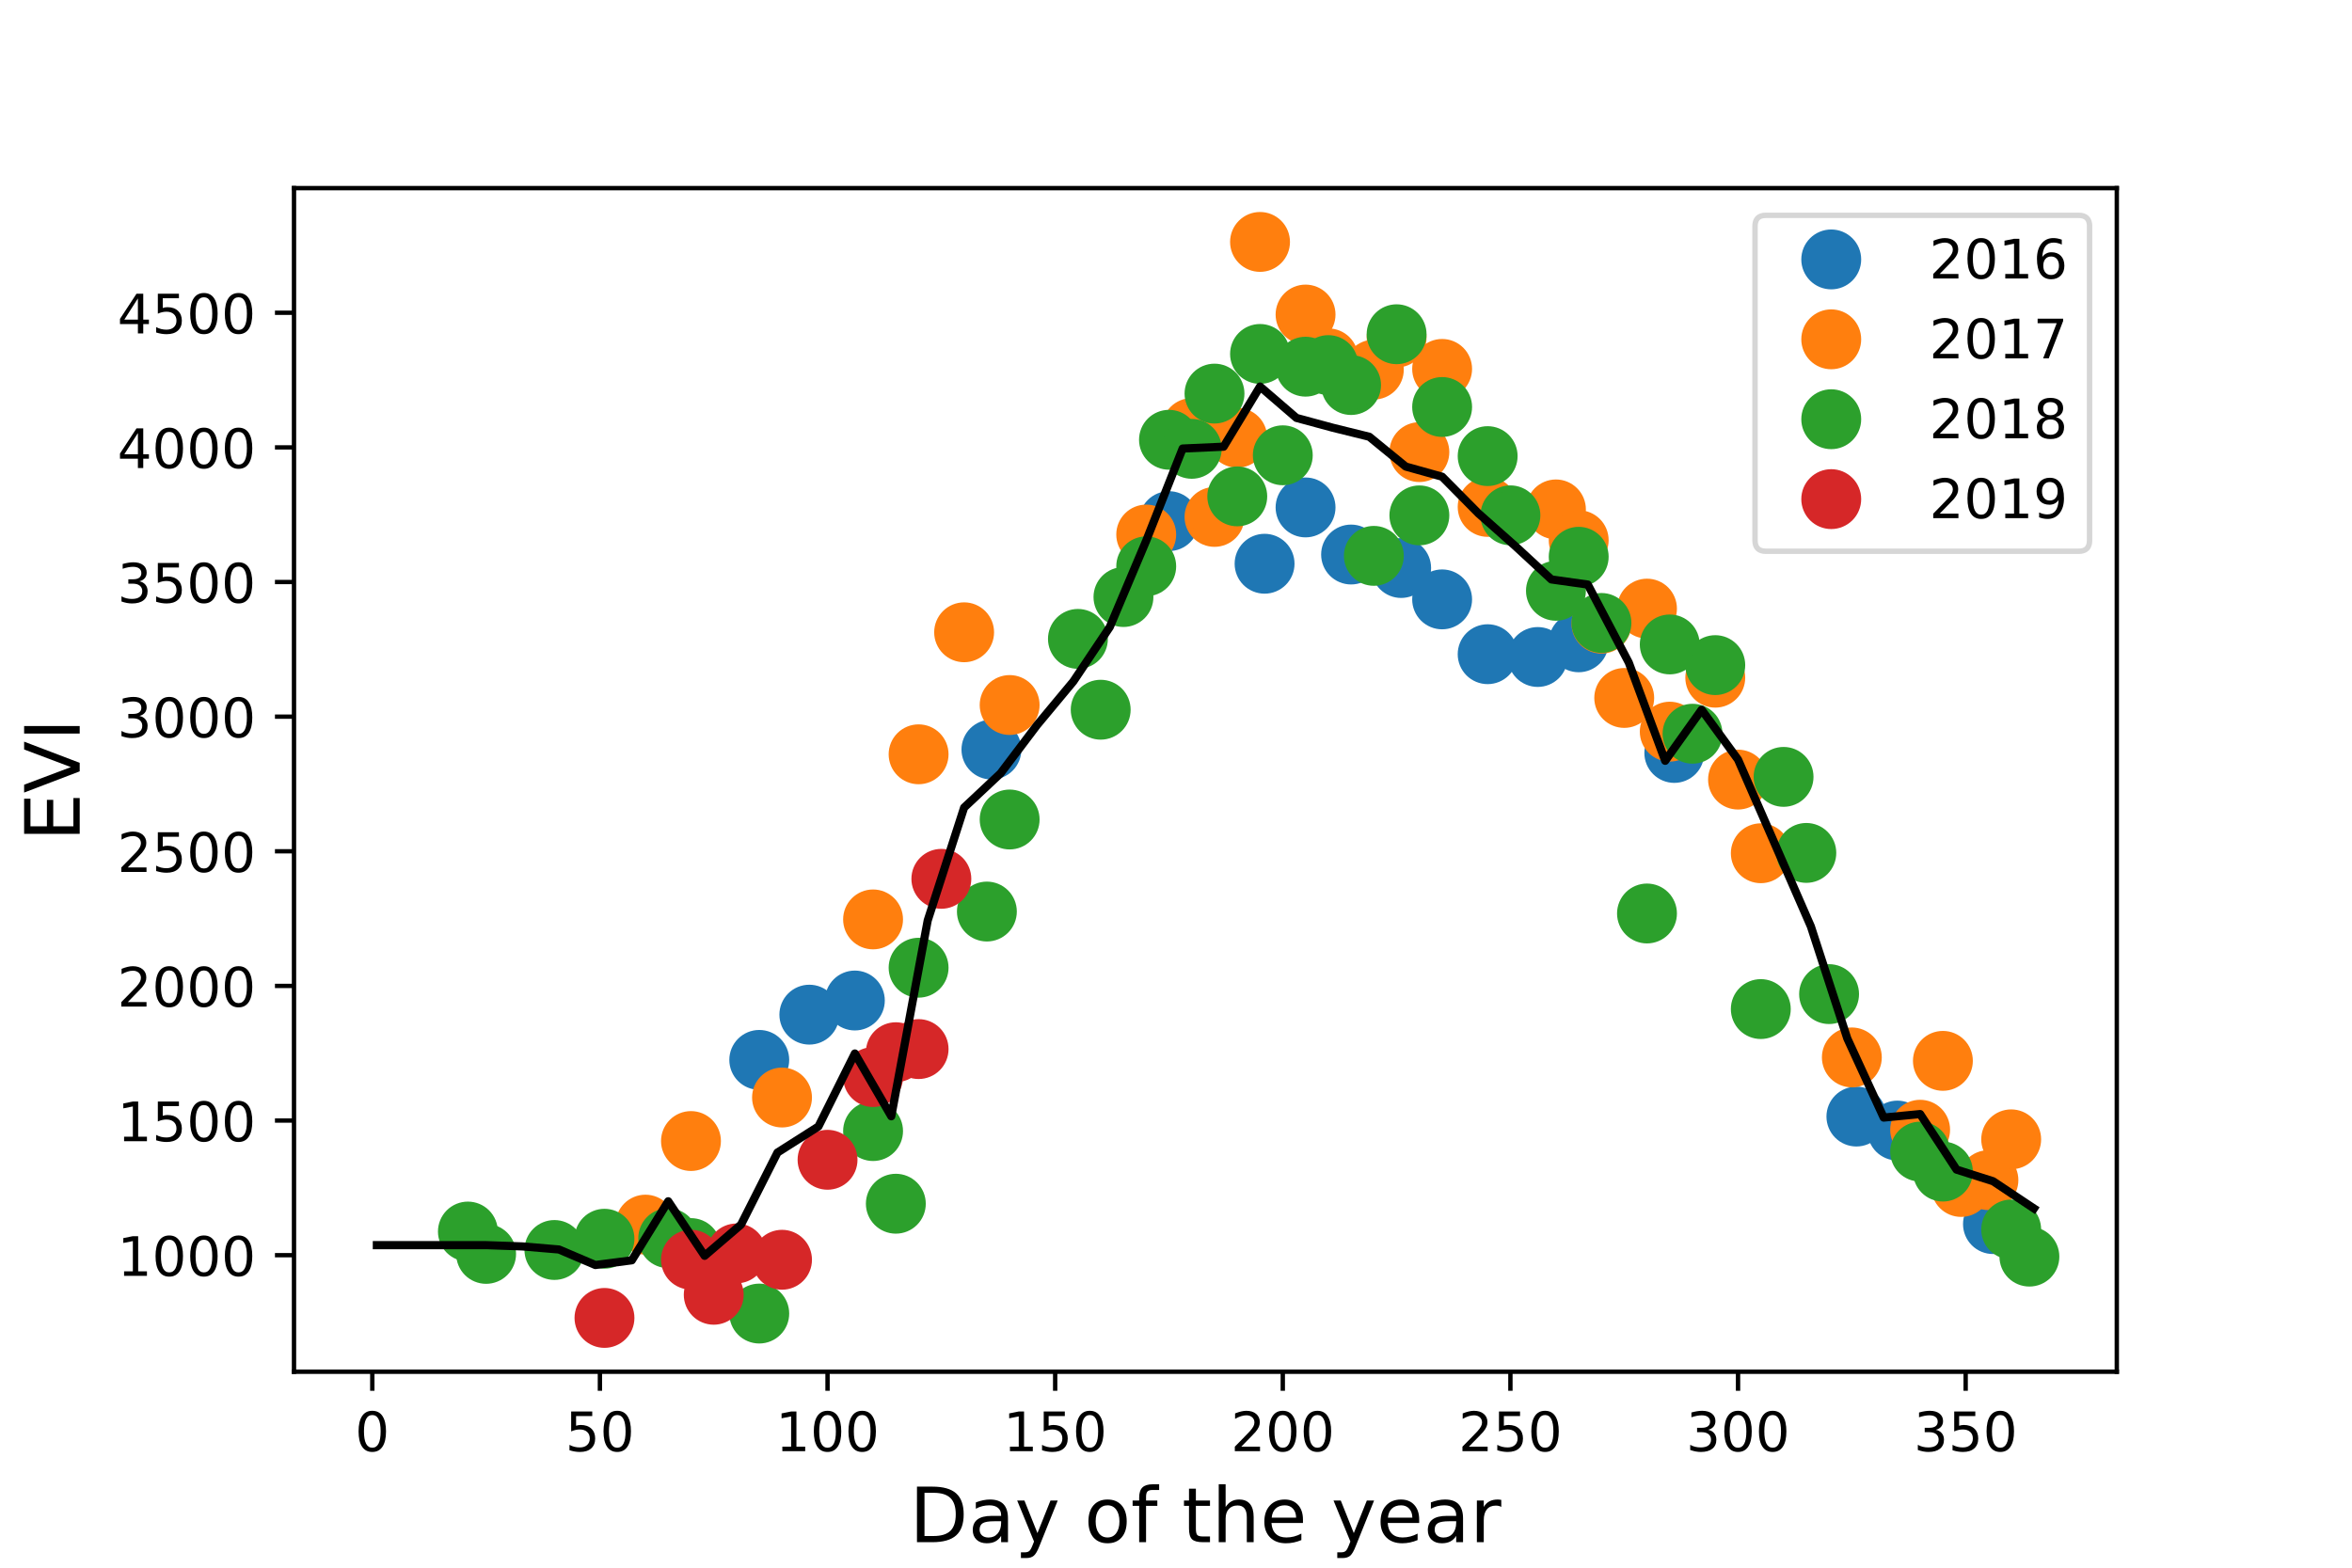 <?xml version="1.0"?>
 <!-- Created with matplotlib (https://matplotlib.org/) --> <svg height="288" version="1.1" viewBox="0 0 432 288" width="432" xmlns="http://www.w3.org/2000/svg" xmlns:xlink="http://www.w3.org/1999/xlink"> <defs> <style type="text/css"> *{stroke-linecap:butt;stroke-linejoin:round;white-space:pre;} </style> </defs> <g id="figure_1"> <g id="patch_1"> <path d="M 0 288 L 432 288 L 432 0 L 0 0 z " style="fill:#ffffff;"></path> </g> <g id="axes_1"> <g id="patch_2"> <path d="M 54 252 L 388.8 252 L 388.8 34.56 L 54 34.56 z " style="fill:#ffffff;"></path> </g> <g id="matplotlib.axis_1"> <g id="xtick_1"> <g id="line2d_1"> <defs> <path d="M 0 0 L 0 3.5 " id="mbedf02c7c5" style="stroke:#000000;stroke-width:0.8;"></path> </defs> <g> <use style="stroke:#000000;stroke-width:0.8;" x="68.382" xlink:href="#mbedf02c7c5" y="252"></use> </g> </g> <g id="text_1">  <defs> <path d="M 31.781 66.406 Q 24.172 66.406 20.328 58.906 Q 16.5 51.422 16.5 36.375 Q 16.5 21.391 20.328 13.891 Q 24.172 6.391 31.781 6.391 Q 39.453 6.391 43.281 13.891 Q 47.125 21.391 47.125 36.375 Q 47.125 51.422 43.281 58.906 Q 39.453 66.406 31.781 66.406 z M 31.781 74.219 Q 44.047 74.219 50.516 64.516 Q 56.984 54.828 56.984 36.375 Q 56.984 17.969 50.516 8.266 Q 44.047 -1.422 31.781 -1.422 Q 19.531 -1.422 13.062 8.266 Q 6.594 17.969 6.594 36.375 Q 6.594 54.828 13.062 64.516 Q 19.531 74.219 31.781 74.219 z " id="DejaVuSans-48"></path> </defs> <g transform="translate(65.201 266.598)scale(0.1 -0.1)"> <use xlink:href="#DejaVuSans-48"></use> </g> </g> </g> <g id="xtick_2"> <g id="line2d_2"> <g> <use style="stroke:#000000;stroke-width:0.8;" x="110.19" xlink:href="#mbedf02c7c5" y="252"></use> </g> </g> <g id="text_2">  <defs> <path d="M 10.797 72.906 L 49.516 72.906 L 49.516 64.594 L 19.828 64.594 L 19.828 46.734 Q 21.969 47.469 24.109 47.828 Q 26.266 48.188 28.422 48.188 Q 40.625 48.188 47.75 41.5 Q 54.891 34.812 54.891 23.391 Q 54.891 11.625 47.562 5.094 Q 40.234 -1.422 26.906 -1.422 Q 22.312 -1.422 17.547 -0.641 Q 12.797 0.141 7.719 1.703 L 7.719 11.625 Q 12.109 9.234 16.797 8.062 Q 21.484 6.891 26.703 6.891 Q 35.156 6.891 40.078 11.328 Q 45.016 15.766 45.016 23.391 Q 45.016 31 40.078 35.438 Q 35.156 39.891 26.703 39.891 Q 22.75 39.891 18.812 39.016 Q 14.891 38.141 10.797 36.281 z " id="DejaVuSans-53"></path> </defs> <g transform="translate(103.828 266.598)scale(0.1 -0.1)"> <use xlink:href="#DejaVuSans-53"></use> <use x="63.623" xlink:href="#DejaVuSans-48"></use> </g> </g> </g> <g id="xtick_3"> <g id="line2d_3"> <g> <use style="stroke:#000000;stroke-width:0.8;" x="151.998" xlink:href="#mbedf02c7c5" y="252"></use> </g> </g> <g id="text_3">  <defs> <path d="M 12.406 8.297 L 28.516 8.297 L 28.516 63.922 L 10.984 60.406 L 10.984 69.391 L 28.422 72.906 L 38.281 72.906 L 38.281 8.297 L 54.391 8.297 L 54.391 0 L 12.406 0 z " id="DejaVuSans-49"></path> </defs> <g transform="translate(142.455 266.598)scale(0.1 -0.1)"> <use xlink:href="#DejaVuSans-49"></use> <use x="63.623" xlink:href="#DejaVuSans-48"></use> <use x="127.246" xlink:href="#DejaVuSans-48"></use> </g> </g> </g> <g id="xtick_4"> <g id="line2d_4"> <g> <use style="stroke:#000000;stroke-width:0.8;" x="193.807" xlink:href="#mbedf02c7c5" y="252"></use> </g> </g> <g id="text_4">  <g transform="translate(184.263 266.598)scale(0.1 -0.1)"> <use xlink:href="#DejaVuSans-49"></use> <use x="63.623" xlink:href="#DejaVuSans-53"></use> <use x="127.246" xlink:href="#DejaVuSans-48"></use> </g> </g> </g> <g id="xtick_5"> <g id="line2d_5"> <g> <use style="stroke:#000000;stroke-width:0.8;" x="235.615" xlink:href="#mbedf02c7c5" y="252"></use> </g> </g> <g id="text_5">  <defs> <path d="M 19.188 8.297 L 53.609 8.297 L 53.609 0 L 7.328 0 L 7.328 8.297 Q 12.938 14.109 22.625 23.891 Q 32.328 33.688 34.812 36.531 Q 39.547 41.844 41.422 45.531 Q 43.312 49.219 43.312 52.781 Q 43.312 58.594 39.234 62.25 Q 35.156 65.922 28.609 65.922 Q 23.969 65.922 18.812 64.312 Q 13.672 62.703 7.812 59.422 L 7.812 69.391 Q 13.766 71.781 18.938 73 Q 24.125 74.219 28.422 74.219 Q 39.75 74.219 46.484 68.547 Q 53.219 62.891 53.219 53.422 Q 53.219 48.922 51.531 44.891 Q 49.859 40.875 45.406 35.406 Q 44.188 33.984 37.641 27.219 Q 31.109 20.453 19.188 8.297 z " id="DejaVuSans-50"></path> </defs> <g transform="translate(226.071 266.598)scale(0.1 -0.1)"> <use xlink:href="#DejaVuSans-50"></use> <use x="63.623" xlink:href="#DejaVuSans-48"></use> <use x="127.246" xlink:href="#DejaVuSans-48"></use> </g> </g> </g> <g id="xtick_6"> <g id="line2d_6"> <g> <use style="stroke:#000000;stroke-width:0.8;" x="277.423" xlink:href="#mbedf02c7c5" y="252"></use> </g> </g> <g id="text_6">  <g transform="translate(267.879 266.598)scale(0.1 -0.1)"> <use xlink:href="#DejaVuSans-50"></use> <use x="63.623" xlink:href="#DejaVuSans-53"></use> <use x="127.246" xlink:href="#DejaVuSans-48"></use> </g> </g> </g> <g id="xtick_7"> <g id="line2d_7"> <g> <use style="stroke:#000000;stroke-width:0.8;" x="319.231" xlink:href="#mbedf02c7c5" y="252"></use> </g> </g> <g id="text_7">  <defs> <path d="M 40.578 39.312 Q 47.656 37.797 51.625 33 Q 55.609 28.219 55.609 21.188 Q 55.609 10.406 48.188 4.484 Q 40.766 -1.422 27.094 -1.422 Q 22.516 -1.422 17.656 -0.516 Q 12.797 0.391 7.625 2.203 L 7.625 11.719 Q 11.719 9.328 16.594 8.109 Q 21.484 6.891 26.812 6.891 Q 36.078 6.891 40.938 10.547 Q 45.797 14.203 45.797 21.188 Q 45.797 27.641 41.281 31.266 Q 36.766 34.906 28.719 34.906 L 20.219 34.906 L 20.219 43.016 L 29.109 43.016 Q 36.375 43.016 40.234 45.922 Q 44.094 48.828 44.094 54.297 Q 44.094 59.906 40.109 62.906 Q 36.141 65.922 28.719 65.922 Q 24.656 65.922 20.016 65.031 Q 15.375 64.156 9.812 62.312 L 9.812 71.094 Q 15.438 72.656 20.344 73.438 Q 25.25 74.219 29.594 74.219 Q 40.828 74.219 47.359 69.109 Q 53.906 64.016 53.906 55.328 Q 53.906 49.266 50.438 45.094 Q 46.969 40.922 40.578 39.312 z " id="DejaVuSans-51"></path> </defs> <g transform="translate(309.687 266.598)scale(0.1 -0.1)"> <use xlink:href="#DejaVuSans-51"></use> <use x="63.623" xlink:href="#DejaVuSans-48"></use> <use x="127.246" xlink:href="#DejaVuSans-48"></use> </g> </g> </g> <g id="xtick_8"> <g id="line2d_8"> <g> <use style="stroke:#000000;stroke-width:0.8;" x="361.039" xlink:href="#mbedf02c7c5" y="252"></use> </g> </g> <g id="text_8">  <g transform="translate(351.496 266.598)scale(0.1 -0.1)"> <use xlink:href="#DejaVuSans-51"></use> <use x="63.623" xlink:href="#DejaVuSans-53"></use> <use x="127.246" xlink:href="#DejaVuSans-48"></use> </g> </g> </g> <g id="text_9">  <defs> <path d="M 19.672 64.797 L 19.672 8.109 L 31.594 8.109 Q 46.688 8.109 53.688 14.938 Q 60.688 21.781 60.688 36.531 Q 60.688 51.172 53.688 57.984 Q 46.688 64.797 31.594 64.797 z M 9.812 72.906 L 30.078 72.906 Q 51.266 72.906 61.172 64.094 Q 71.094 55.281 71.094 36.531 Q 71.094 17.672 61.125 8.828 Q 51.172 0 30.078 0 L 9.812 0 z " id="DejaVuSans-68"></path> <path d="M 34.281 27.484 Q 23.391 27.484 19.188 25 Q 14.984 22.516 14.984 16.5 Q 14.984 11.719 18.141 8.906 Q 21.297 6.109 26.703 6.109 Q 34.188 6.109 38.703 11.406 Q 43.219 16.703 43.219 25.484 L 43.219 27.484 z M 52.203 31.203 L 52.203 0 L 43.219 0 L 43.219 8.297 Q 40.141 3.328 35.547 0.953 Q 30.953 -1.422 24.312 -1.422 Q 15.922 -1.422 10.953 3.297 Q 6 8.016 6 15.922 Q 6 25.141 12.172 29.828 Q 18.359 34.516 30.609 34.516 L 43.219 34.516 L 43.219 35.406 Q 43.219 41.609 39.141 45 Q 35.062 48.391 27.688 48.391 Q 23 48.391 18.547 47.266 Q 14.109 46.141 10.016 43.891 L 10.016 52.203 Q 14.938 54.109 19.578 55.047 Q 24.219 56 28.609 56 Q 40.484 56 46.344 49.844 Q 52.203 43.703 52.203 31.203 z " id="DejaVuSans-97"></path> <path d="M 32.172 -5.078 Q 28.375 -14.844 24.75 -17.812 Q 21.141 -20.797 15.094 -20.797 L 7.906 -20.797 L 7.906 -13.281 L 13.188 -13.281 Q 16.891 -13.281 18.938 -11.516 Q 21 -9.766 23.484 -3.219 L 25.094 0.875 L 2.984 54.688 L 12.5 54.688 L 29.594 11.922 L 46.688 54.688 L 56.203 54.688 z " id="DejaVuSans-121"></path> <path id="DejaVuSans-32"></path> <path d="M 30.609 48.391 Q 23.391 48.391 19.188 42.75 Q 14.984 37.109 14.984 27.297 Q 14.984 17.484 19.156 11.844 Q 23.344 6.203 30.609 6.203 Q 37.797 6.203 41.984 11.859 Q 46.188 17.531 46.188 27.297 Q 46.188 37.016 41.984 42.703 Q 37.797 48.391 30.609 48.391 z M 30.609 56 Q 42.328 56 49.016 48.375 Q 55.719 40.766 55.719 27.297 Q 55.719 13.875 49.016 6.219 Q 42.328 -1.422 30.609 -1.422 Q 18.844 -1.422 12.172 6.219 Q 5.516 13.875 5.516 27.297 Q 5.516 40.766 12.172 48.375 Q 18.844 56 30.609 56 z " id="DejaVuSans-111"></path> <path d="M 37.109 75.984 L 37.109 68.5 L 28.516 68.5 Q 23.688 68.5 21.797 66.547 Q 19.922 64.594 19.922 59.516 L 19.922 54.688 L 34.719 54.688 L 34.719 47.703 L 19.922 47.703 L 19.922 0 L 10.891 0 L 10.891 47.703 L 2.297 47.703 L 2.297 54.688 L 10.891 54.688 L 10.891 58.5 Q 10.891 67.625 15.141 71.797 Q 19.391 75.984 28.609 75.984 z " id="DejaVuSans-102"></path> <path d="M 18.312 70.219 L 18.312 54.688 L 36.812 54.688 L 36.812 47.703 L 18.312 47.703 L 18.312 18.016 Q 18.312 11.328 20.141 9.422 Q 21.969 7.516 27.594 7.516 L 36.812 7.516 L 36.812 0 L 27.594 0 Q 17.188 0 13.234 3.875 Q 9.281 7.766 9.281 18.016 L 9.281 47.703 L 2.688 47.703 L 2.688 54.688 L 9.281 54.688 L 9.281 70.219 z " id="DejaVuSans-116"></path> <path d="M 54.891 33.016 L 54.891 0 L 45.906 0 L 45.906 32.719 Q 45.906 40.484 42.875 44.328 Q 39.844 48.188 33.797 48.188 Q 26.516 48.188 22.312 43.547 Q 18.109 38.922 18.109 30.906 L 18.109 0 L 9.078 0 L 9.078 75.984 L 18.109 75.984 L 18.109 46.188 Q 21.344 51.125 25.703 53.562 Q 30.078 56 35.797 56 Q 45.219 56 50.047 50.172 Q 54.891 44.344 54.891 33.016 z " id="DejaVuSans-104"></path> <path d="M 56.203 29.594 L 56.203 25.203 L 14.891 25.203 Q 15.484 15.922 20.484 11.062 Q 25.484 6.203 34.422 6.203 Q 39.594 6.203 44.453 7.469 Q 49.312 8.734 54.109 11.281 L 54.109 2.781 Q 49.266 0.734 44.188 -0.344 Q 39.109 -1.422 33.891 -1.422 Q 20.797 -1.422 13.156 6.188 Q 5.516 13.812 5.516 26.812 Q 5.516 40.234 12.766 48.109 Q 20.016 56 32.328 56 Q 43.359 56 49.781 48.891 Q 56.203 41.797 56.203 29.594 z M 47.219 32.234 Q 47.125 39.594 43.094 43.984 Q 39.062 48.391 32.422 48.391 Q 24.906 48.391 20.391 44.141 Q 15.875 39.891 15.188 32.172 z " id="DejaVuSans-101"></path> <path d="M 41.109 46.297 Q 39.594 47.172 37.812 47.578 Q 36.031 48 33.891 48 Q 26.266 48 22.188 43.047 Q 18.109 38.094 18.109 28.812 L 18.109 0 L 9.078 0 L 9.078 54.688 L 18.109 54.688 L 18.109 46.188 Q 20.953 51.172 25.484 53.578 Q 30.031 56 36.531 56 Q 37.453 56 38.578 55.875 Q 39.703 55.766 41.062 55.516 z " id="DejaVuSans-114"></path> </defs> <g transform="translate(167.05 283.316)scale(0.14 -0.14)"> <use xlink:href="#DejaVuSans-68"></use> <use x="77.002" xlink:href="#DejaVuSans-97"></use> <use x="138.281" xlink:href="#DejaVuSans-121"></use> <use x="197.461" xlink:href="#DejaVuSans-32"></use> <use x="229.248" xlink:href="#DejaVuSans-111"></use> <use x="290.43" xlink:href="#DejaVuSans-102"></use> <use x="325.635" xlink:href="#DejaVuSans-32"></use> <use x="357.422" xlink:href="#DejaVuSans-116"></use> <use x="396.631" xlink:href="#DejaVuSans-104"></use> <use x="460.01" xlink:href="#DejaVuSans-101"></use> <use x="521.533" xlink:href="#DejaVuSans-32"></use> <use x="553.32" xlink:href="#DejaVuSans-121"></use> <use x="612.5" xlink:href="#DejaVuSans-101"></use> <use x="674.023" xlink:href="#DejaVuSans-97"></use> <use x="735.303" xlink:href="#DejaVuSans-114"></use> </g> </g> </g> <g id="matplotlib.axis_2"> <g id="ytick_1"> <g id="line2d_9"> <defs> <path d="M 0 0 L -3.5 0 " id="mf534060f94" style="stroke:#000000;stroke-width:0.8;"></path> </defs> <g> <use style="stroke:#000000;stroke-width:0.8;" x="54" xlink:href="#mf534060f94" y="230.591"></use> </g> </g> <g id="text_10">  <g transform="translate(21.55 234.39)scale(0.1 -0.1)"> <use xlink:href="#DejaVuSans-49"></use> <use x="63.623" xlink:href="#DejaVuSans-48"></use> <use x="127.246" xlink:href="#DejaVuSans-48"></use> <use x="190.869" xlink:href="#DejaVuSans-48"></use> </g> </g> </g> <g id="ytick_2"> <g id="line2d_10"> <g> <use style="stroke:#000000;stroke-width:0.8;" x="54" xlink:href="#mf534060f94" y="205.857"></use> </g> </g> <g id="text_11">  <g transform="translate(21.55 209.656)scale(0.1 -0.1)"> <use xlink:href="#DejaVuSans-49"></use> <use x="63.623" xlink:href="#DejaVuSans-53"></use> <use x="127.246" xlink:href="#DejaVuSans-48"></use> <use x="190.869" xlink:href="#DejaVuSans-48"></use> </g> </g> </g> <g id="ytick_3"> <g id="line2d_11"> <g> <use style="stroke:#000000;stroke-width:0.8;" x="54" xlink:href="#mf534060f94" y="181.123"></use> </g> </g> <g id="text_12">  <g transform="translate(21.55 184.922)scale(0.1 -0.1)"> <use xlink:href="#DejaVuSans-50"></use> <use x="63.623" xlink:href="#DejaVuSans-48"></use> <use x="127.246" xlink:href="#DejaVuSans-48"></use> <use x="190.869" xlink:href="#DejaVuSans-48"></use> </g> </g> </g> <g id="ytick_4"> <g id="line2d_12"> <g> <use style="stroke:#000000;stroke-width:0.8;" x="54" xlink:href="#mf534060f94" y="156.389"></use> </g> </g> <g id="text_13">  <g transform="translate(21.55 160.188)scale(0.1 -0.1)"> <use xlink:href="#DejaVuSans-50"></use> <use x="63.623" xlink:href="#DejaVuSans-53"></use> <use x="127.246" xlink:href="#DejaVuSans-48"></use> <use x="190.869" xlink:href="#DejaVuSans-48"></use> </g> </g> </g> <g id="ytick_5"> <g id="line2d_13"> <g> <use style="stroke:#000000;stroke-width:0.8;" x="54" xlink:href="#mf534060f94" y="131.655"></use> </g> </g> <g id="text_14">  <g transform="translate(21.55 135.454)scale(0.1 -0.1)"> <use xlink:href="#DejaVuSans-51"></use> <use x="63.623" xlink:href="#DejaVuSans-48"></use> <use x="127.246" xlink:href="#DejaVuSans-48"></use> <use x="190.869" xlink:href="#DejaVuSans-48"></use> </g> </g> </g> <g id="ytick_6"> <g id="line2d_14"> <g> <use style="stroke:#000000;stroke-width:0.8;" x="54" xlink:href="#mf534060f94" y="106.921"></use> </g> </g> <g id="text_15">  <g transform="translate(21.55 110.72)scale(0.1 -0.1)"> <use xlink:href="#DejaVuSans-51"></use> <use x="63.623" xlink:href="#DejaVuSans-53"></use> <use x="127.246" xlink:href="#DejaVuSans-48"></use> <use x="190.869" xlink:href="#DejaVuSans-48"></use> </g> </g> </g> <g id="ytick_7"> <g id="line2d_15"> <g> <use style="stroke:#000000;stroke-width:0.8;" x="54" xlink:href="#mf534060f94" y="82.187"></use> </g> </g> <g id="text_16">  <defs> <path d="M 37.797 64.312 L 12.891 25.391 L 37.797 25.391 z M 35.203 72.906 L 47.609 72.906 L 47.609 25.391 L 58.016 25.391 L 58.016 17.188 L 47.609 17.188 L 47.609 0 L 37.797 0 L 37.797 17.188 L 4.891 17.188 L 4.891 26.703 z " id="DejaVuSans-52"></path> </defs> <g transform="translate(21.55 85.986)scale(0.1 -0.1)"> <use xlink:href="#DejaVuSans-52"></use> <use x="63.623" xlink:href="#DejaVuSans-48"></use> <use x="127.246" xlink:href="#DejaVuSans-48"></use> <use x="190.869" xlink:href="#DejaVuSans-48"></use> </g> </g> </g> <g id="ytick_8"> <g id="line2d_16"> <g> <use style="stroke:#000000;stroke-width:0.8;" x="54" xlink:href="#mf534060f94" y="57.453"></use> </g> </g> <g id="text_17">  <g transform="translate(21.55 61.252)scale(0.1 -0.1)"> <use xlink:href="#DejaVuSans-52"></use> <use x="63.623" xlink:href="#DejaVuSans-53"></use> <use x="127.246" xlink:href="#DejaVuSans-48"></use> <use x="190.869" xlink:href="#DejaVuSans-48"></use> </g> </g> </g> <g id="text_18">  <defs> <path d="M 9.812 72.906 L 55.906 72.906 L 55.906 64.594 L 19.672 64.594 L 19.672 43.016 L 54.391 43.016 L 54.391 34.719 L 19.672 34.719 L 19.672 8.297 L 56.781 8.297 L 56.781 0 L 9.812 0 z " id="DejaVuSans-69"></path> <path d="M 28.609 0 L 0.781 72.906 L 11.078 72.906 L 34.188 11.531 L 57.328 72.906 L 67.578 72.906 L 39.797 0 z " id="DejaVuSans-86"></path> <path d="M 9.812 72.906 L 19.672 72.906 L 19.672 0 L 9.812 0 z " id="DejaVuSans-73"></path> </defs> <g transform="translate(14.638 154.557)rotate(-90)scale(0.14 -0.14)"> <use xlink:href="#DejaVuSans-69"></use> <use x="63.184" xlink:href="#DejaVuSans-86"></use> <use x="131.592" xlink:href="#DejaVuSans-73"></use> </g> </g> </g> <g id="line2d_17"> <defs> <path d="M 0 5 C 1.326 5 2.598 4.473 3.536 3.536 C 4.473 2.598 5 1.326 5 0 C 5 -1.326 4.473 -2.598 3.536 -3.536 C 2.598 -4.473 1.326 -5 0 -5 C -1.326 -5 -2.598 -4.473 -3.536 -3.536 C -4.473 -2.598 -5 -1.326 -5 0 C -5 1.326 -4.473 2.598 -3.536 3.536 C -2.598 4.473 -1.326 5 0 5 z " id="m9bd9aaa042" style="stroke:#1f77b4;"></path> </defs> <g clip-path="url(#pcee42c665b)"> <use style="fill:#1f77b4;stroke:#1f77b4;" x="139.456" xlink:href="#m9bd9aaa042" y="194.713"></use> <use style="fill:#1f77b4;stroke:#1f77b4;" x="148.654" xlink:href="#m9bd9aaa042" y="186.403"></use> <use style="fill:#1f77b4;stroke:#1f77b4;" x="157.015" xlink:href="#m9bd9aaa042" y="183.804"></use> <use style="fill:#1f77b4;stroke:#1f77b4;" x="182.1" xlink:href="#m9bd9aaa042" y="137.701"></use> <use style="fill:#1f77b4;stroke:#1f77b4;" x="214.711" xlink:href="#m9bd9aaa042" y="95.739"></use> <use style="fill:#1f77b4;stroke:#1f77b4;" x="232.27" xlink:href="#m9bd9aaa042" y="103.565"></use> <use style="fill:#1f77b4;stroke:#1f77b4;" x="239.796" xlink:href="#m9bd9aaa042" y="93.22"></use> <use style="fill:#1f77b4;stroke:#1f77b4;" x="248.157" xlink:href="#m9bd9aaa042" y="101.872"></use> <use style="fill:#1f77b4;stroke:#1f77b4;" x="257.355" xlink:href="#m9bd9aaa042" y="104.349"></use> <use style="fill:#1f77b4;stroke:#1f77b4;" x="264.881" xlink:href="#m9bd9aaa042" y="110.112"></use> <use style="fill:#1f77b4;stroke:#1f77b4;" x="273.242" xlink:href="#m9bd9aaa042" y="120.183"></use> <use style="fill:#1f77b4;stroke:#1f77b4;" x="282.44" xlink:href="#m9bd9aaa042" y="120.697"></use> <use style="fill:#1f77b4;stroke:#1f77b4;" x="289.965" xlink:href="#m9bd9aaa042" y="117.999"></use> <use style="fill:#1f77b4;stroke:#1f77b4;" x="307.525" xlink:href="#m9bd9aaa042" y="138.324"></use> <use style="fill:#1f77b4;stroke:#1f77b4;" x="340.971" xlink:href="#m9bd9aaa042" y="205.122"></use> <use style="fill:#1f77b4;stroke:#1f77b4;" x="348.497" xlink:href="#m9bd9aaa042" y="207.696"></use> <use style="fill:#1f77b4;stroke:#1f77b4;" x="366.056" xlink:href="#m9bd9aaa042" y="224.879"></use> </g> </g> <g id="line2d_18"> <defs> <path d="M 0 5 C 1.326 5 2.598 4.473 3.536 3.536 C 4.473 2.598 5 1.326 5 0 C 5 -1.326 4.473 -2.598 3.536 -3.536 C 2.598 -4.473 1.326 -5 0 -5 C -1.326 -5 -2.598 -4.473 -3.536 -3.536 C -4.473 -2.598 -5 -1.326 -5 0 C -5 1.326 -4.473 2.598 -3.536 3.536 C -2.598 4.473 -1.326 5 0 5 z " id="m28257a88ca" style="stroke:#ff7f0e;"></path> </defs> <g clip-path="url(#pcee42c665b)"> <use style="fill:#ff7f0e;stroke:#ff7f0e;" x="118.552" xlink:href="#m28257a88ca" y="224.977"></use> <use style="fill:#ff7f0e;stroke:#ff7f0e;" x="126.913" xlink:href="#m28257a88ca" y="209.62"></use> <use style="fill:#ff7f0e;stroke:#ff7f0e;" x="143.637" xlink:href="#m28257a88ca" y="201.627"></use> <use style="fill:#ff7f0e;stroke:#ff7f0e;" x="160.36" xlink:href="#m28257a88ca" y="168.905"></use> <use style="fill:#ff7f0e;stroke:#ff7f0e;" x="168.722" xlink:href="#m28257a88ca" y="138.573"></use> <use style="fill:#ff7f0e;stroke:#ff7f0e;" x="177.083" xlink:href="#m28257a88ca" y="116.158"></use> <use style="fill:#ff7f0e;stroke:#ff7f0e;" x="185.445" xlink:href="#m28257a88ca" y="129.518"></use> <use style="fill:#ff7f0e;stroke:#ff7f0e;" x="210.53" xlink:href="#m28257a88ca" y="98.199"></use> <use style="fill:#ff7f0e;stroke:#ff7f0e;" x="218.892" xlink:href="#m28257a88ca" y="78.639"></use> <use style="fill:#ff7f0e;stroke:#ff7f0e;" x="223.072" xlink:href="#m28257a88ca" y="94.961"></use> <use style="fill:#ff7f0e;stroke:#ff7f0e;" x="227.253" xlink:href="#m28257a88ca" y="80.424"></use> <use style="fill:#ff7f0e;stroke:#ff7f0e;" x="231.434" xlink:href="#m28257a88ca" y="44.444"></use> <use style="fill:#ff7f0e;stroke:#ff7f0e;" x="239.796" xlink:href="#m28257a88ca" y="57.786"></use> <use style="fill:#ff7f0e;stroke:#ff7f0e;" x="243.976" xlink:href="#m28257a88ca" y="65.832"></use> <use style="fill:#ff7f0e;stroke:#ff7f0e;" x="252.338" xlink:href="#m28257a88ca" y="67.901"></use> <use style="fill:#ff7f0e;stroke:#ff7f0e;" x="256.519" xlink:href="#m28257a88ca" y="62.011"></use> <use style="fill:#ff7f0e;stroke:#ff7f0e;" x="260.7" xlink:href="#m28257a88ca" y="83.057"></use> <use style="fill:#ff7f0e;stroke:#ff7f0e;" x="264.881" xlink:href="#m28257a88ca" y="67.773"></use> <use style="fill:#ff7f0e;stroke:#ff7f0e;" x="273.242" xlink:href="#m28257a88ca" y="93.126"></use> <use style="fill:#ff7f0e;stroke:#ff7f0e;" x="285.785" xlink:href="#m28257a88ca" y="93.584"></use> <use style="fill:#ff7f0e;stroke:#ff7f0e;" x="289.965" xlink:href="#m28257a88ca" y="99.237"></use> <use style="fill:#ff7f0e;stroke:#ff7f0e;" x="294.146" xlink:href="#m28257a88ca" y="114.568"></use> <use style="fill:#ff7f0e;stroke:#ff7f0e;" x="298.327" xlink:href="#m28257a88ca" y="128.22"></use> <use style="fill:#ff7f0e;stroke:#ff7f0e;" x="302.508" xlink:href="#m28257a88ca" y="111.809"></use> <use style="fill:#ff7f0e;stroke:#ff7f0e;" x="306.689" xlink:href="#m28257a88ca" y="134.411"></use> <use style="fill:#ff7f0e;stroke:#ff7f0e;" x="315.05" xlink:href="#m28257a88ca" y="124.499"></use> <use style="fill:#ff7f0e;stroke:#ff7f0e;" x="319.231" xlink:href="#m28257a88ca" y="143.219"></use> <use style="fill:#ff7f0e;stroke:#ff7f0e;" x="323.412" xlink:href="#m28257a88ca" y="156.751"></use> <use style="fill:#ff7f0e;stroke:#ff7f0e;" x="340.135" xlink:href="#m28257a88ca" y="194.259"></use> <use style="fill:#ff7f0e;stroke:#ff7f0e;" x="352.678" xlink:href="#m28257a88ca" y="207.543"></use> <use style="fill:#ff7f0e;stroke:#ff7f0e;" x="356.859" xlink:href="#m28257a88ca" y="194.891"></use> <use style="fill:#ff7f0e;stroke:#ff7f0e;" x="360.203" xlink:href="#m28257a88ca" y="218.059"></use> <use style="fill:#ff7f0e;stroke:#ff7f0e;" x="365.22" xlink:href="#m28257a88ca" y="216.8"></use> <use style="fill:#ff7f0e;stroke:#ff7f0e;" x="369.401" xlink:href="#m28257a88ca" y="209.308"></use> </g> </g> <g id="line2d_19"> <defs> <path d="M 0 5 C 1.326 5 2.598 4.473 3.536 3.536 C 4.473 2.598 5 1.326 5 0 C 5 -1.326 4.473 -2.598 3.536 -3.536 C 2.598 -4.473 1.326 -5 0 -5 C -1.326 -5 -2.598 -4.473 -3.536 -3.536 C -4.473 -2.598 -5 -1.326 -5 0 C -5 1.326 -4.473 2.598 -3.536 3.536 C -2.598 4.473 -1.326 5 0 5 z " id="m8781af428b" style="stroke:#2ca02c;"></path> </defs> <g clip-path="url(#pcee42c665b)"> <use style="fill:#2ca02c;stroke:#2ca02c;" x="85.941" xlink:href="#m8781af428b" y="226.247"></use> <use style="fill:#2ca02c;stroke:#2ca02c;" x="89.286" xlink:href="#m8781af428b" y="230.353"></use> <use style="fill:#2ca02c;stroke:#2ca02c;" x="101.829" xlink:href="#m8781af428b" y="229.636"></use> <use style="fill:#2ca02c;stroke:#2ca02c;" x="111.026" xlink:href="#m8781af428b" y="227.57"></use> <use style="fill:#2ca02c;stroke:#2ca02c;" x="122.733" xlink:href="#m8781af428b" y="227.467"></use> <use style="fill:#2ca02c;stroke:#2ca02c;" x="126.913" xlink:href="#m8781af428b" y="229.283"></use> <use style="fill:#2ca02c;stroke:#2ca02c;" x="139.456" xlink:href="#m8781af428b" y="241.314"></use> <use style="fill:#2ca02c;stroke:#2ca02c;" x="160.36" xlink:href="#m8781af428b" y="207.79"></use> <use style="fill:#2ca02c;stroke:#2ca02c;" x="164.541" xlink:href="#m8781af428b" y="221.136"></use> <use style="fill:#2ca02c;stroke:#2ca02c;" x="168.722" xlink:href="#m8781af428b" y="177.779"></use> <use style="fill:#2ca02c;stroke:#2ca02c;" x="181.264" xlink:href="#m8781af428b" y="167.461"></use> <use style="fill:#2ca02c;stroke:#2ca02c;" x="185.445" xlink:href="#m8781af428b" y="150.55"></use> <use style="fill:#2ca02c;stroke:#2ca02c;" x="197.987" xlink:href="#m8781af428b" y="117.372"></use> <use style="fill:#2ca02c;stroke:#2ca02c;" x="202.168" xlink:href="#m8781af428b" y="130.382"></use> <use style="fill:#2ca02c;stroke:#2ca02c;" x="206.349" xlink:href="#m8781af428b" y="109.683"></use> <use style="fill:#2ca02c;stroke:#2ca02c;" x="210.53" xlink:href="#m8781af428b" y="104.039"></use> <use style="fill:#2ca02c;stroke:#2ca02c;" x="214.711" xlink:href="#m8781af428b" y="80.792"></use> <use style="fill:#2ca02c;stroke:#2ca02c;" x="218.892" xlink:href="#m8781af428b" y="82.455"></use> <use style="fill:#2ca02c;stroke:#2ca02c;" x="223.072" xlink:href="#m8781af428b" y="72.31"></use> <use style="fill:#2ca02c;stroke:#2ca02c;" x="227.253" xlink:href="#m8781af428b" y="91.191"></use> <use style="fill:#2ca02c;stroke:#2ca02c;" x="231.434" xlink:href="#m8781af428b" y="65.023"></use> <use style="fill:#2ca02c;stroke:#2ca02c;" x="235.615" xlink:href="#m8781af428b" y="83.64"></use> <use style="fill:#2ca02c;stroke:#2ca02c;" x="239.796" xlink:href="#m8781af428b" y="67.362"></use> <use style="fill:#2ca02c;stroke:#2ca02c;" x="243.976" xlink:href="#m8781af428b" y="67.069"></use> <use style="fill:#2ca02c;stroke:#2ca02c;" x="248.157" xlink:href="#m8781af428b" y="70.736"></use> <use style="fill:#2ca02c;stroke:#2ca02c;" x="252.338" xlink:href="#m8781af428b" y="102.117"></use> <use style="fill:#2ca02c;stroke:#2ca02c;" x="256.519" xlink:href="#m8781af428b" y="61.404"></use> <use style="fill:#2ca02c;stroke:#2ca02c;" x="260.7" xlink:href="#m8781af428b" y="94.681"></use> <use style="fill:#2ca02c;stroke:#2ca02c;" x="264.881" xlink:href="#m8781af428b" y="74.77"></use> <use style="fill:#2ca02c;stroke:#2ca02c;" x="273.242" xlink:href="#m8781af428b" y="83.794"></use> <use style="fill:#2ca02c;stroke:#2ca02c;" x="277.423" xlink:href="#m8781af428b" y="94.672"></use> <use style="fill:#2ca02c;stroke:#2ca02c;" x="285.785" xlink:href="#m8781af428b" y="108.536"></use> <use style="fill:#2ca02c;stroke:#2ca02c;" x="289.965" xlink:href="#m8781af428b" y="102.284"></use> <use style="fill:#2ca02c;stroke:#2ca02c;" x="294.146" xlink:href="#m8781af428b" y="114.444"></use> <use style="fill:#2ca02c;stroke:#2ca02c;" x="302.508" xlink:href="#m8781af428b" y="167.816"></use> <use style="fill:#2ca02c;stroke:#2ca02c;" x="306.689" xlink:href="#m8781af428b" y="118.388"></use> <use style="fill:#2ca02c;stroke:#2ca02c;" x="310.87" xlink:href="#m8781af428b" y="134.793"></use> <use style="fill:#2ca02c;stroke:#2ca02c;" x="315.05" xlink:href="#m8781af428b" y="122.19"></use> <use style="fill:#2ca02c;stroke:#2ca02c;" x="323.412" xlink:href="#m8781af428b" y="185.377"></use> <use style="fill:#2ca02c;stroke:#2ca02c;" x="327.593" xlink:href="#m8781af428b" y="142.721"></use> <use style="fill:#2ca02c;stroke:#2ca02c;" x="331.774" xlink:href="#m8781af428b" y="156.689"></use> <use style="fill:#2ca02c;stroke:#2ca02c;" x="335.954" xlink:href="#m8781af428b" y="182.627"></use> <use style="fill:#2ca02c;stroke:#2ca02c;" x="352.678" xlink:href="#m8781af428b" y="211.563"></use> <use style="fill:#2ca02c;stroke:#2ca02c;" x="356.859" xlink:href="#m8781af428b" y="215.233"></use> <use style="fill:#2ca02c;stroke:#2ca02c;" x="369.401" xlink:href="#m8781af428b" y="225.866"></use> <use style="fill:#2ca02c;stroke:#2ca02c;" x="372.746" xlink:href="#m8781af428b" y="230.852"></use> </g> </g> <g id="line2d_20"> <defs> <path d="M 0 5 C 1.326 5 2.598 4.473 3.536 3.536 C 4.473 2.598 5 1.326 5 0 C 5 -1.326 4.473 -2.598 3.536 -3.536 C 2.598 -4.473 1.326 -5 0 -5 C -1.326 -5 -2.598 -4.473 -3.536 -3.536 C -4.473 -2.598 -5 -1.326 -5 0 C -5 1.326 -4.473 2.598 -3.536 3.536 C -2.598 4.473 -1.326 5 0 5 z " id="m40ab09a318" style="stroke:#d62728;"></path> </defs> <g clip-path="url(#pcee42c665b)"> <use style="fill:#d62728;stroke:#d62728;" x="111.026" xlink:href="#m40ab09a318" y="242.116"></use> <use style="fill:#d62728;stroke:#d62728;" x="126.913" xlink:href="#m40ab09a318" y="231.42"></use> <use style="fill:#d62728;stroke:#d62728;" x="131.094" xlink:href="#m40ab09a318" y="237.862"></use> <use style="fill:#d62728;stroke:#d62728;" x="135.275" xlink:href="#m40ab09a318" y="230.267"></use> <use style="fill:#d62728;stroke:#d62728;" x="143.637" xlink:href="#m40ab09a318" y="231.43"></use> <use style="fill:#d62728;stroke:#d62728;" x="151.998" xlink:href="#m40ab09a318" y="213.064"></use> <use style="fill:#d62728;stroke:#d62728;" x="160.36" xlink:href="#m40ab09a318" y="197.868"></use> <use style="fill:#d62728;stroke:#d62728;" x="164.541" xlink:href="#m40ab09a318" y="193.301"></use> <use style="fill:#d62728;stroke:#d62728;" x="168.722" xlink:href="#m40ab09a318" y="192.727"></use> <use style="fill:#d62728;stroke:#d62728;" x="172.902" xlink:href="#m40ab09a318" y="161.45"></use> </g> </g> <g id="line2d_21"> <path clip-path="url(#pcee42c665b)" d="M 69.218 228.746 L 75.907 228.746 L 82.597 228.746 L 89.286 228.746 L 95.975 228.981 L 102.665 229.543 L 109.354 232.395 L 116.043 231.532 L 122.733 220.688 L 129.422 230.704 L 136.111 224.967 L 142.801 211.732 L 150.326 206.947 L 157.015 193.538 L 163.705 205.068 L 170.394 169.102 L 177.083 148.356 L 183.773 142.075 L 190.462 133.223 L 197.151 125.179 L 203.841 115.182 L 210.53 99.325 L 217.219 82.4 L 224.745 82.062 L 231.434 71.011 L 238.123 76.775 L 244.813 78.584 L 251.502 80.235 L 258.191 85.709 L 264.881 87.575 L 271.57 94.336 L 278.259 100.265 L 284.948 106.45 L 291.638 107.391 L 299.163 121.716 L 305.853 139.766 L 312.542 130.387 L 319.231 139.547 L 325.92 154.872 L 332.61 170.196 L 339.299 190.774 L 345.988 205.311 L 352.678 204.666 L 359.367 214.872 L 366.056 216.996 L 373.582 222.009 " style="fill:none;stroke:#000000;stroke-linecap:square;stroke-width:1.5;"></path> </g> <g id="patch_3"> <path d="M 54 252 L 54 34.56 " style="fill:none;stroke:#000000;stroke-linecap:square;stroke-linejoin:miter;stroke-width:0.8;"></path> </g> <g id="patch_4"> <path d="M 388.8 252 L 388.8 34.56 " style="fill:none;stroke:#000000;stroke-linecap:square;stroke-linejoin:miter;stroke-width:0.8;"></path> </g> <g id="patch_5"> <path d="M 54 252 L 388.8 252 " style="fill:none;stroke:#000000;stroke-linecap:square;stroke-linejoin:miter;stroke-width:0.8;"></path> </g> <g id="patch_6"> <path d="M 54 34.56 L 388.8 34.56 " style="fill:none;stroke:#000000;stroke-linecap:square;stroke-linejoin:miter;stroke-width:0.8;"></path> </g> <g id="legend_1"> <g id="patch_7"> <path d="M 324.35 101.272 L 381.8 101.272 Q 383.8 101.272 383.8 99.272 L 383.8 41.56 Q 383.8 39.56 381.8 39.56 L 324.35 39.56 Q 322.35 39.56 322.35 41.56 L 322.35 99.272 Q 322.35 101.272 324.35 101.272 z " style="fill:#ffffff;opacity:0.8;stroke:#cccccc;stroke-linejoin:miter;"></path> </g> <g id="line2d_22"></g> <g id="line2d_23"> <g> <use style="fill:#1f77b4;stroke:#1f77b4;" x="336.35" xlink:href="#m9bd9aaa042" y="47.658"></use> </g> </g> <g id="text_19">  <defs> <path d="M 33.016 40.375 Q 26.375 40.375 22.484 35.828 Q 18.609 31.297 18.609 23.391 Q 18.609 15.531 22.484 10.953 Q 26.375 6.391 33.016 6.391 Q 39.656 6.391 43.531 10.953 Q 47.406 15.531 47.406 23.391 Q 47.406 31.297 43.531 35.828 Q 39.656 40.375 33.016 40.375 z M 52.594 71.297 L 52.594 62.312 Q 48.875 64.062 45.094 64.984 Q 41.312 65.922 37.594 65.922 Q 27.828 65.922 22.672 59.328 Q 17.531 52.734 16.797 39.406 Q 19.672 43.656 24.016 45.922 Q 28.375 48.188 33.594 48.188 Q 44.578 48.188 50.953 41.516 Q 57.328 34.859 57.328 23.391 Q 57.328 12.156 50.688 5.359 Q 44.047 -1.422 33.016 -1.422 Q 20.359 -1.422 13.672 8.266 Q 6.984 17.969 6.984 36.375 Q 6.984 53.656 15.188 63.938 Q 23.391 74.219 37.203 74.219 Q 40.922 74.219 44.703 73.484 Q 48.484 72.75 52.594 71.297 z " id="DejaVuSans-54"></path> </defs> <g transform="translate(354.35 51.158)scale(0.1 -0.1)"> <use xlink:href="#DejaVuSans-50"></use> <use x="63.623" xlink:href="#DejaVuSans-48"></use> <use x="127.246" xlink:href="#DejaVuSans-49"></use> <use x="190.869" xlink:href="#DejaVuSans-54"></use> </g> </g> <g id="line2d_24"></g> <g id="line2d_25"> <g> <use style="fill:#ff7f0e;stroke:#ff7f0e;" x="336.35" xlink:href="#m28257a88ca" y="62.337"></use> </g> </g> <g id="text_20">  <defs> <path d="M 8.203 72.906 L 55.078 72.906 L 55.078 68.703 L 28.609 0 L 18.312 0 L 43.219 64.594 L 8.203 64.594 z " id="DejaVuSans-55"></path> </defs> <g transform="translate(354.35 65.837)scale(0.1 -0.1)"> <use xlink:href="#DejaVuSans-50"></use> <use x="63.623" xlink:href="#DejaVuSans-48"></use> <use x="127.246" xlink:href="#DejaVuSans-49"></use> <use x="190.869" xlink:href="#DejaVuSans-55"></use> </g> </g> <g id="line2d_26"></g> <g id="line2d_27"> <g> <use style="fill:#2ca02c;stroke:#2ca02c;" x="336.35" xlink:href="#m8781af428b" y="77.015"></use> </g> </g> <g id="text_21">  <defs> <path d="M 31.781 34.625 Q 24.75 34.625 20.719 30.859 Q 16.703 27.094 16.703 20.516 Q 16.703 13.922 20.719 10.156 Q 24.75 6.391 31.781 6.391 Q 38.812 6.391 42.859 10.172 Q 46.922 13.969 46.922 20.516 Q 46.922 27.094 42.891 30.859 Q 38.875 34.625 31.781 34.625 z M 21.922 38.812 Q 15.578 40.375 12.031 44.719 Q 8.5 49.078 8.5 55.328 Q 8.5 64.062 14.719 69.141 Q 20.953 74.219 31.781 74.219 Q 42.672 74.219 48.875 69.141 Q 55.078 64.062 55.078 55.328 Q 55.078 49.078 51.531 44.719 Q 48 40.375 41.703 38.812 Q 48.828 37.156 52.797 32.312 Q 56.781 27.484 56.781 20.516 Q 56.781 9.906 50.312 4.234 Q 43.844 -1.422 31.781 -1.422 Q 19.734 -1.422 13.25 4.234 Q 6.781 9.906 6.781 20.516 Q 6.781 27.484 10.781 32.312 Q 14.797 37.156 21.922 38.812 z M 18.312 54.391 Q 18.312 48.734 21.844 45.562 Q 25.391 42.391 31.781 42.391 Q 38.141 42.391 41.719 45.562 Q 45.312 48.734 45.312 54.391 Q 45.312 60.062 41.719 63.234 Q 38.141 66.406 31.781 66.406 Q 25.391 66.406 21.844 63.234 Q 18.312 60.062 18.312 54.391 z " id="DejaVuSans-56"></path> </defs> <g transform="translate(354.35 80.515)scale(0.1 -0.1)"> <use xlink:href="#DejaVuSans-50"></use> <use x="63.623" xlink:href="#DejaVuSans-48"></use> <use x="127.246" xlink:href="#DejaVuSans-49"></use> <use x="190.869" xlink:href="#DejaVuSans-56"></use> </g> </g> <g id="line2d_28"></g> <g id="line2d_29"> <g> <use style="fill:#d62728;stroke:#d62728;" x="336.35" xlink:href="#m40ab09a318" y="91.693"></use> </g> </g> <g id="text_22">  <defs> <path d="M 10.984 1.516 L 10.984 10.5 Q 14.703 8.734 18.5 7.812 Q 22.312 6.891 25.984 6.891 Q 35.75 6.891 40.891 13.453 Q 46.047 20.016 46.781 33.406 Q 43.953 29.203 39.594 26.953 Q 35.25 24.703 29.984 24.703 Q 19.047 24.703 12.672 31.312 Q 6.297 37.938 6.297 49.422 Q 6.297 60.641 12.938 67.422 Q 19.578 74.219 30.609 74.219 Q 43.266 74.219 49.922 64.516 Q 56.594 54.828 56.594 36.375 Q 56.594 19.141 48.406 8.859 Q 40.234 -1.422 26.422 -1.422 Q 22.703 -1.422 18.891 -0.688 Q 15.094 0.047 10.984 1.516 z M 30.609 32.422 Q 37.25 32.422 41.125 36.953 Q 45.016 41.5 45.016 49.422 Q 45.016 57.281 41.125 61.844 Q 37.25 66.406 30.609 66.406 Q 23.969 66.406 20.094 61.844 Q 16.219 57.281 16.219 49.422 Q 16.219 41.5 20.094 36.953 Q 23.969 32.422 30.609 32.422 z " id="DejaVuSans-57"></path> </defs> <g transform="translate(354.35 95.193)scale(0.1 -0.1)"> <use xlink:href="#DejaVuSans-50"></use> <use x="63.623" xlink:href="#DejaVuSans-48"></use> <use x="127.246" xlink:href="#DejaVuSans-49"></use> <use x="190.869" xlink:href="#DejaVuSans-57"></use> </g> </g> </g> </g> </g> <defs> <clipPath id="pcee42c665b"> <rect height="217.44" width="334.8" x="54" y="34.56"></rect> </clipPath> </defs> </svg> 